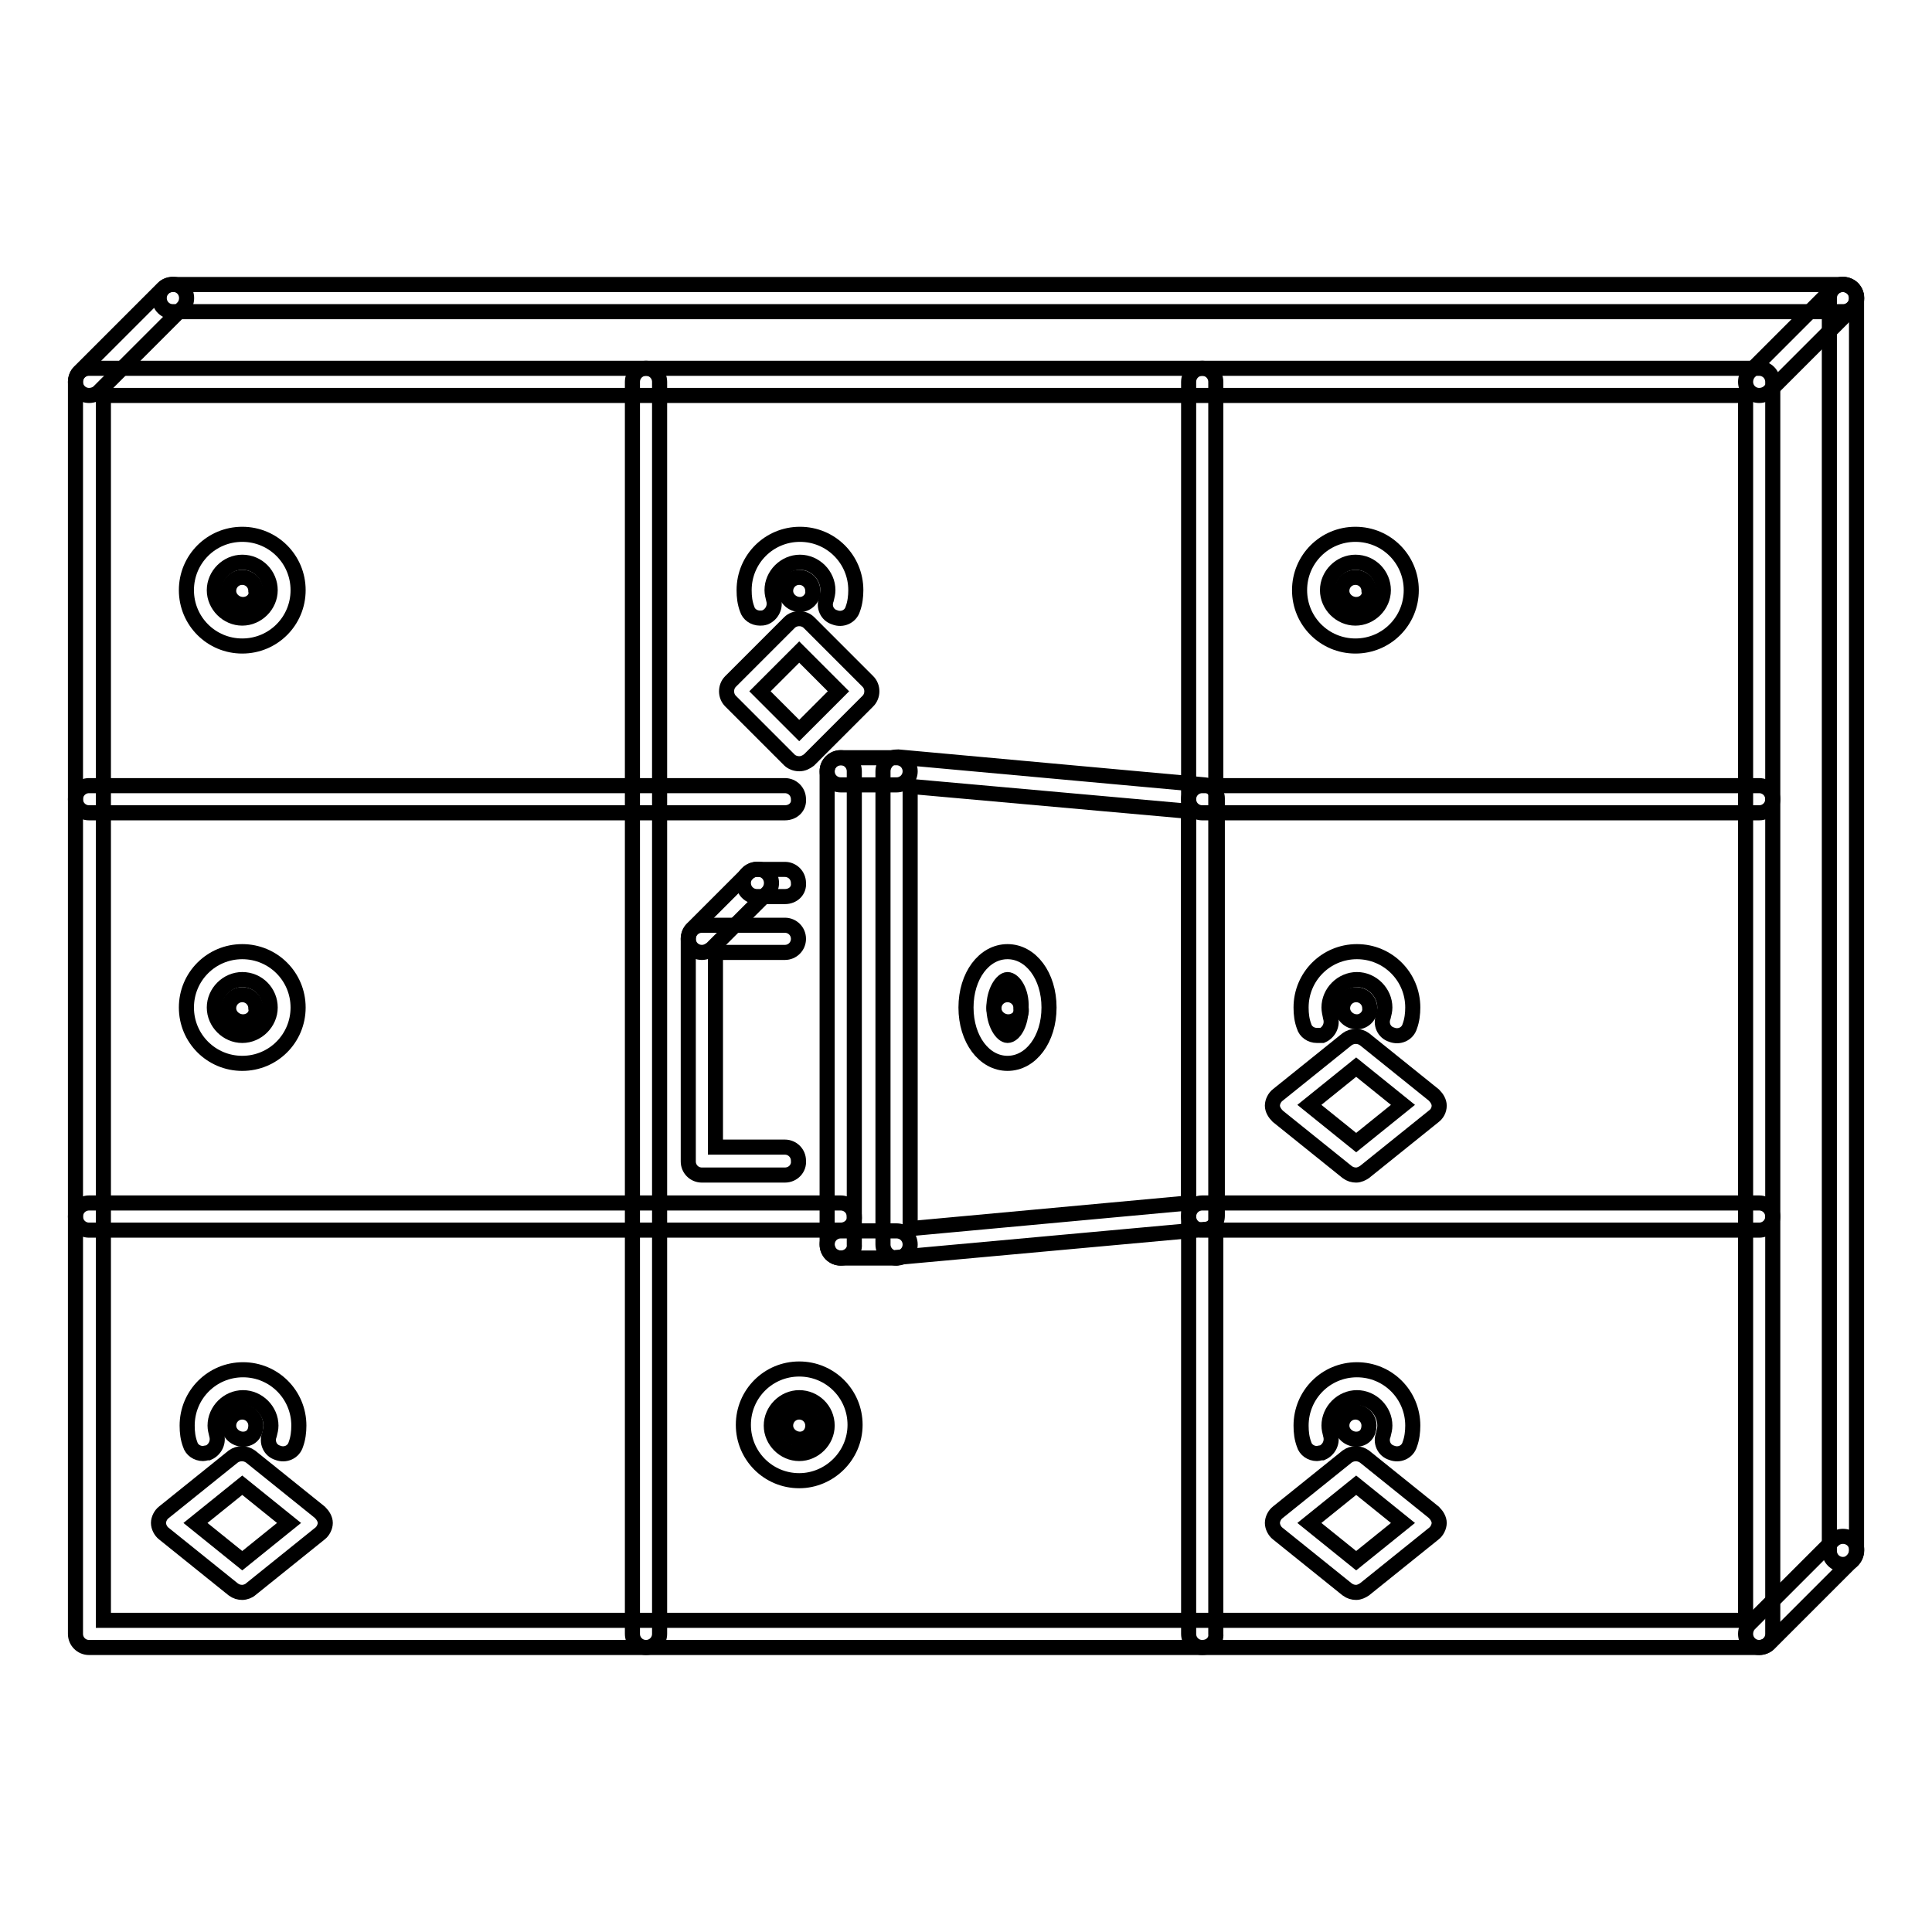 <?xml version="1.0" encoding="utf-8"?>
<!-- Svg Vector Icons : http://www.onlinewebfonts.com/icon -->
<!DOCTYPE svg PUBLIC "-//W3C//DTD SVG 1.1//EN" "http://www.w3.org/Graphics/SVG/1.1/DTD/svg11.dtd">
<svg version="1.1" xmlns="http://www.w3.org/2000/svg" xmlns:xlink="http://www.w3.org/1999/xlink" x="0px" y="0px" viewBox="0 0 256 256" enable-background="new 0 0 256 256" xml:space="preserve">
<g> <path stroke-width="2" fill-opacity="0" stroke="#000000"  d="M32.1,85.6c-4.1,0-7.4-3.3-7.4-7.4s3.3-7.4,7.4-7.4c4.1,0,7.4,3.3,7.4,7.4S36.2,85.6,32.1,85.6z M32.1,74.5 c-2,0-3.7,1.7-3.7,3.7s1.7,3.7,3.7,3.7s3.7-1.7,3.7-3.7S34.2,74.5,32.1,74.5z"/> <path stroke-width="2" fill-opacity="0" stroke="#000000"  d="M32.2,80.1c-1,0-1.9-0.8-1.9-1.8c0-1,0.8-1.8,1.8-1.8h0c1,0,1.8,0.8,1.8,1.8C34.1,79.2,33.3,80.1,32.2,80.1 C32.2,80.1,32.2,80.1,32.2,80.1z M32.1,140.9c-4.1,0-7.4-3.3-7.4-7.4s3.3-7.4,7.4-7.4c4.1,0,7.4,3.3,7.4,7.4 C39.5,137.6,36.2,140.9,32.1,140.9z M32.1,129.8c-2,0-3.7,1.7-3.7,3.7c0,2,1.7,3.7,3.7,3.7s3.7-1.7,3.7-3.7 C35.8,131.5,34.2,129.8,32.1,129.8z"/> <path stroke-width="2" fill-opacity="0" stroke="#000000"  d="M32.2,135.4c-1,0-1.9-0.8-1.9-1.8s0.8-1.8,1.8-1.8h0c1,0,1.8,0.8,1.8,1.8C34.1,134.5,33.3,135.4,32.2,135.4 C32.2,135.4,32.2,135.4,32.2,135.4z M32.2,190.7c-1,0-1.9-0.8-1.9-1.8s0.8-1.8,1.8-1.8h0c1,0,1.8,0.8,1.8,1.8 S33.3,190.7,32.2,190.7z M105.9,196.2c-4.1,0-7.4-3.3-7.4-7.4c0-4.1,3.3-7.4,7.4-7.4c4.1,0,7.4,3.3,7.4,7.4 C113.3,192.9,109.9,196.2,105.9,196.2z M105.9,185.2c-2,0-3.7,1.7-3.7,3.7c0,2,1.7,3.7,3.7,3.7c2,0,3.7-1.7,3.7-3.7 C109.6,186.8,107.9,185.2,105.9,185.2z"/> <path stroke-width="2" fill-opacity="0" stroke="#000000"  d="M106,190.7c-1,0-1.9-0.8-1.9-1.8s0.8-1.8,1.8-1.8h0c1,0,1.8,0.8,1.8,1.8S107,190.7,106,190.7z M179.7,190.7 c-1,0-1.9-0.8-1.9-1.8s0.8-1.8,1.8-1.8h0c1,0,1.8,0.8,1.8,1.8S180.8,190.7,179.7,190.7z M179.6,85.6c-4.1,0-7.4-3.3-7.4-7.4 s3.3-7.4,7.4-7.4s7.4,3.3,7.4,7.4S183.7,85.6,179.6,85.6z M179.6,74.5c-2,0-3.7,1.7-3.7,3.7s1.7,3.7,3.7,3.7c2,0,3.7-1.7,3.7-3.7 S181.7,74.5,179.6,74.5z"/> <path stroke-width="2" fill-opacity="0" stroke="#000000"  d="M179.7,80.1c-1,0-1.9-0.8-1.9-1.8c0-1,0.8-1.8,1.8-1.8h0c1,0,1.8,0.8,1.8,1.8c0,0,0,0,0,0 C181.6,79.2,180.8,80.1,179.7,80.1z M106,80.1c-1,0-1.9-0.8-1.9-1.8c0-1,0.8-1.8,1.8-1.8h0c1,0,1.8,0.8,1.8,1.8 C107.8,79.2,107,80.1,106,80.1C106,80.1,106,80.1,106,80.1z"/> <path stroke-width="2" fill-opacity="0" stroke="#000000"  d="M233.1,218.3H11.8c-1,0-1.8-0.8-1.8-1.8V50.6c0-1,0.8-1.8,1.8-1.8c0,0,0,0,0,0h221.3c1,0,1.8,0.8,1.8,1.8 c0,0,0,0,0,0v165.9C234.9,217.5,234.1,218.3,233.1,218.3C233.1,218.3,233.1,218.3,233.1,218.3z M13.7,214.7h217.6V52.4H13.7V214.7z "/> <path stroke-width="2" fill-opacity="0" stroke="#000000"  d="M85.6,218.3c-1,0-1.8-0.8-1.8-1.8V50.6c0-1,0.8-1.8,1.8-1.8c0,0,0,0,0,0c1,0,1.8,0.8,1.8,1.8c0,0,0,0,0,0 v165.9C87.4,217.5,86.6,218.3,85.6,218.3C85.6,218.3,85.6,218.3,85.6,218.3z M159.3,218.3c-1,0-1.8-0.8-1.8-1.8c0,0,0,0,0,0V50.6 c0-1,0.8-1.8,1.8-1.8c0,0,0,0,0,0c1,0,1.8,0.8,1.8,1.8c0,0,0,0,0,0v165.9C161.2,217.5,160.4,218.3,159.3,218.3 C159.3,218.3,159.3,218.3,159.3,218.3z"/> <path stroke-width="2" fill-opacity="0" stroke="#000000"  d="M104,107.7H11.8c-1,0-1.8-0.8-1.8-1.8c0-1,0.8-1.8,1.8-1.8H104c1,0,1.8,0.8,1.8,1.8 C105.9,106.9,105.1,107.7,104,107.7z M111.4,163H11.8c-1,0-1.8-0.8-1.8-1.8c0-1,0.8-1.8,1.8-1.8c0,0,0,0,0,0h99.6 c1,0,1.8,0.8,1.8,1.8c0,0,0,0,0,0C113.3,162.2,112.4,163,111.4,163z M100.7,81.9c-0.8,0-1.5-0.5-1.7-1.2c-0.3-0.8-0.4-1.6-0.4-2.5 c0-4.1,3.3-7.4,7.4-7.4c4.1,0,7.4,3.3,7.4,7.4c0,0.8-0.1,1.7-0.4,2.5c-0.3,1-1.4,1.5-2.4,1.1c-1-0.3-1.5-1.4-1.1-2.4 c0.1-0.4,0.2-0.8,0.2-1.2c0-2-1.7-3.7-3.7-3.7c-2,0-3.7,1.7-3.7,3.7c0,0.4,0.1,0.8,0.2,1.2c0.3,1-0.2,2-1.1,2.4 C101.1,81.9,100.9,81.9,100.7,81.9z"/> <path stroke-width="2" fill-opacity="0" stroke="#000000"  d="M105.9,101.2c-0.5,0-1-0.2-1.3-0.5l-7.8-7.8c-0.7-0.7-0.7-1.9,0-2.6c0,0,0,0,0,0l7.8-7.8 c0.7-0.7,1.9-0.7,2.6,0c0,0,0,0,0,0l7.8,7.8c0.7,0.7,0.7,1.9,0,2.6c0,0,0,0,0,0l-7.8,7.8C106.8,101,106.4,101.2,105.9,101.2z  M100.7,91.6l5.2,5.2l5.2-5.2l-5.2-5.2L100.7,91.6z M179.8,135.4c-1,0-1.9-0.8-1.9-1.8s0.8-1.8,1.8-1.8h0c1,0,1.8,0.8,1.8,1.8 C181.6,134.5,180.8,135.4,179.8,135.4z"/> <path stroke-width="2" fill-opacity="0" stroke="#000000"  d="M174.5,137.2c-0.8,0-1.5-0.5-1.7-1.2c-0.3-0.8-0.4-1.6-0.4-2.5c0-4.1,3.3-7.4,7.4-7.4 c4.1,0,7.4,3.3,7.4,7.4c0,0.8-0.1,1.7-0.4,2.5c-0.3,1-1.4,1.5-2.4,1.1c-1-0.3-1.5-1.4-1.1-2.4c0.1-0.4,0.2-0.8,0.2-1.2 c0-2-1.7-3.7-3.7-3.7c-2,0-3.7,1.7-3.7,3.7c0,0.4,0.1,0.8,0.2,1.3c0.3,1-0.2,2-1.1,2.4C174.9,137.2,174.7,137.2,174.5,137.2 L174.5,137.2z"/> <path stroke-width="2" fill-opacity="0" stroke="#000000"  d="M179.7,155.7c-0.4,0-0.8-0.1-1.2-0.4l-9.2-7.4c-0.4-0.4-0.7-0.9-0.7-1.4s0.3-1.1,0.7-1.4l9.2-7.4 c0.7-0.5,1.6-0.5,2.3,0l9.2,7.4c0.4,0.4,0.7,0.9,0.7,1.4c0,0.6-0.3,1.1-0.7,1.4l-9.2,7.4C180.5,155.5,180.1,155.7,179.7,155.7 L179.7,155.7z M173.5,146.4l6.2,5l6.2-5l-6.2-5L173.5,146.4z M26.9,192.6c-0.8,0-1.5-0.5-1.7-1.2c-0.3-0.8-0.4-1.6-0.4-2.5 c0-4.1,3.3-7.4,7.4-7.4c4.1,0,7.4,3.3,7.4,7.4c0,0.8-0.1,1.7-0.4,2.5c-0.3,1-1.4,1.5-2.4,1.1c-1-0.3-1.5-1.4-1.1-2.4 c0.1-0.4,0.2-0.8,0.2-1.2c0-2-1.7-3.7-3.7-3.7s-3.7,1.7-3.7,3.7c0,0.4,0.1,0.8,0.2,1.2c0.3,1-0.2,2-1.1,2.4 C27.3,192.5,27.1,192.6,26.9,192.6z"/> <path stroke-width="2" fill-opacity="0" stroke="#000000"  d="M32.1,211c-0.4,0-0.8-0.1-1.2-0.4l-9.2-7.4c-0.4-0.3-0.7-0.9-0.7-1.4s0.3-1.1,0.7-1.4l9.2-7.4 c0.7-0.5,1.6-0.5,2.3,0l9.2,7.4c0.4,0.4,0.7,0.9,0.7,1.4s-0.3,1.1-0.7,1.4l-9.2,7.4C33,210.8,32.5,211,32.1,211z M25.9,201.8l6.2,5 l6.2-5l-6.2-5L25.9,201.8z M174.5,192.6c-0.8,0-1.5-0.5-1.7-1.2c-0.3-0.8-0.4-1.6-0.4-2.5c0-4.1,3.3-7.4,7.4-7.4 c4.1,0,7.4,3.3,7.4,7.4c0,0.8-0.1,1.7-0.4,2.5c-0.3,1-1.4,1.5-2.4,1.1c-1-0.3-1.5-1.4-1.1-2.4c0.1-0.4,0.2-0.8,0.2-1.2 c0-2-1.7-3.7-3.7-3.7c-2,0-3.7,1.7-3.7,3.7c0,0.4,0.1,0.8,0.2,1.2c0.3,1-0.2,2-1.1,2.4C174.9,192.5,174.7,192.6,174.5,192.6 L174.5,192.6z"/> <path stroke-width="2" fill-opacity="0" stroke="#000000"  d="M179.7,211c-0.4,0-0.8-0.1-1.2-0.4l-9.2-7.4c-0.4-0.3-0.7-0.9-0.7-1.4s0.3-1.1,0.7-1.4l9.2-7.4 c0.7-0.5,1.6-0.5,2.3,0l9.2,7.4c0.4,0.4,0.7,0.9,0.7,1.4s-0.3,1.1-0.7,1.4l-9.2,7.4C180.5,210.8,180.1,211,179.7,211L179.7,211z  M173.5,201.8l6.2,5l6.2-5l-6.2-5L173.5,201.8z M118.8,166.7c-1,0-1.8-0.8-1.8-1.8v-62.7c0-0.5,0.2-1,0.6-1.4 c0.4-0.4,0.9-0.5,1.4-0.5l40.6,3.7c1,0.1,1.7,0.9,1.7,1.8v55.3c0,1-0.7,1.8-1.7,1.8l-40.6,3.7C118.9,166.7,118.8,166.7,118.8,166.7 L118.8,166.7z M120.6,104.2v58.6l36.9-3.4v-51.9L120.6,104.2z"/> <path stroke-width="2" fill-opacity="0" stroke="#000000"  d="M233.1,107.7h-73.8c-1,0-1.8-0.8-1.8-1.8c0-1,0.8-1.8,1.8-1.8h73.8c1,0,1.8,0.8,1.8,1.8 C234.9,106.9,234.1,107.7,233.1,107.7z M233.1,163h-73.8c-1,0-1.8-0.8-1.8-1.8c0,0,0,0,0,0c0-1,0.8-1.8,1.8-1.8h0h73.8 c1,0,1.8,0.8,1.8,1.8c0,0,0,0,0,0C234.9,162.2,234.1,163,233.1,163z M133.5,140.9c-3.1,0-5.5-3.2-5.5-7.4s2.4-7.4,5.5-7.4 c3.1,0,5.5,3.2,5.5,7.4S136.6,140.9,133.5,140.9z M133.5,129.8c-0.7,0-1.8,1.5-1.8,3.7c0,2.2,1.1,3.7,1.8,3.7 c0.8,0,1.8-1.4,1.8-3.7C135.4,131.3,134.3,129.8,133.5,129.8z"/> <path stroke-width="2" fill-opacity="0" stroke="#000000"  d="M133.6,135.4c-1,0-1.9-0.8-1.9-1.8s0.8-1.8,1.8-1.8h0c1,0,1.8,0.8,1.8,1.8 C135.5,134.5,134.7,135.4,133.6,135.4C133.6,135.4,133.6,135.4,133.6,135.4z M104,155.7H93c-1,0-1.8-0.8-1.8-1.8c0,0,0,0,0,0v-29.5 c0-1,0.8-1.8,1.8-1.8c0,0,0,0,0,0H104c1,0,1.8,0.8,1.8,1.8s-0.8,1.8-1.8,1.8h-9.2V152h9.2c1,0,1.8,0.8,1.8,1.8 C105.9,154.8,105.1,155.7,104,155.7z"/> <path stroke-width="2" fill-opacity="0" stroke="#000000"  d="M93,126.2c-1,0-1.8-0.8-1.8-1.8c0-0.5,0.2-1,0.5-1.3l7.4-7.4c0.7-0.7,1.9-0.7,2.6,0c0.7,0.7,0.7,1.9,0,2.6 l-7.4,7.4C93.9,126,93.5,126.2,93,126.2z"/> <path stroke-width="2" fill-opacity="0" stroke="#000000"  d="M104,118.8h-3.7c-1,0-1.8-0.8-1.8-1.8c0-1,0.8-1.8,1.8-1.8h3.7c1,0,1.8,0.8,1.8,1.8 C105.9,118,105.1,118.8,104,118.8z M233.1,52.4c-1,0-1.8-0.8-1.8-1.8c0-0.5,0.2-1,0.5-1.3l11.1-11.1c0.7-0.7,1.9-0.7,2.6,0 s0.7,1.9,0,2.6l-11.1,11.1C234.1,52.2,233.6,52.4,233.1,52.4L233.1,52.4z M11.8,52.4c-1,0-1.8-0.8-1.8-1.8c0-0.5,0.2-1,0.5-1.3 l11.1-11.1c0.7-0.7,1.9-0.7,2.6,0c0.7,0.7,0.7,1.9,0,2.6L13.1,51.9C12.8,52.2,12.3,52.4,11.8,52.4L11.8,52.4z M233.1,218.3 c-1,0-1.8-0.8-1.8-1.8c0-0.5,0.2-1,0.5-1.3l11.1-11.1c0.7-0.7,1.9-0.7,2.6,0c0.7,0.7,0.7,1.9,0,2.6l-11.1,11.1 C234.1,218.1,233.6,218.3,233.1,218.3z"/> <path stroke-width="2" fill-opacity="0" stroke="#000000"  d="M244.2,207.3c-1,0-1.8-0.8-1.8-1.8V39.5c0-1,0.8-1.8,1.8-1.8c1,0,1.8,0.8,1.8,1.8c0,0,0,0,0,0v165.9 C246,206.5,245.2,207.3,244.2,207.3L244.2,207.3z"/> <path stroke-width="2" fill-opacity="0" stroke="#000000"  d="M244.2,41.3H22.9c-1,0-1.8-0.8-1.8-1.8c0,0,0,0,0,0c0-1,0.8-1.8,1.8-1.8h221.3c1,0,1.8,0.8,1.8,1.8 c0,0,0,0,0,0C246,40.5,245.2,41.3,244.2,41.3L244.2,41.3z M118.8,104h-7.4c-1,0-1.8-0.8-1.8-1.8c0,0,0,0,0,0c0-1,0.8-1.8,1.8-1.8 c0,0,0,0,0,0h7.4c1,0,1.8,0.8,1.8,1.8c0,0,0,0,0,0C120.6,103.2,119.8,104,118.8,104C118.8,104,118.8,104,118.8,104z M118.8,166.7 h-7.4c-1,0-1.8-0.8-1.8-1.8s0.8-1.8,1.8-1.8h7.4c1,0,1.8,0.8,1.8,1.8S119.8,166.7,118.8,166.7z"/> <path stroke-width="2" fill-opacity="0" stroke="#000000"  d="M111.4,166.7c-1,0-1.8-0.8-1.8-1.8c0,0,0,0,0,0v-62.7c0-1,0.8-1.8,1.8-1.8c0,0,0,0,0,0c1,0,1.8,0.8,1.8,1.8 c0,0,0,0,0,0v62.7C113.3,165.9,112.4,166.7,111.4,166.7C111.4,166.7,111.4,166.7,111.4,166.7L111.4,166.7z"/></g>
</svg>